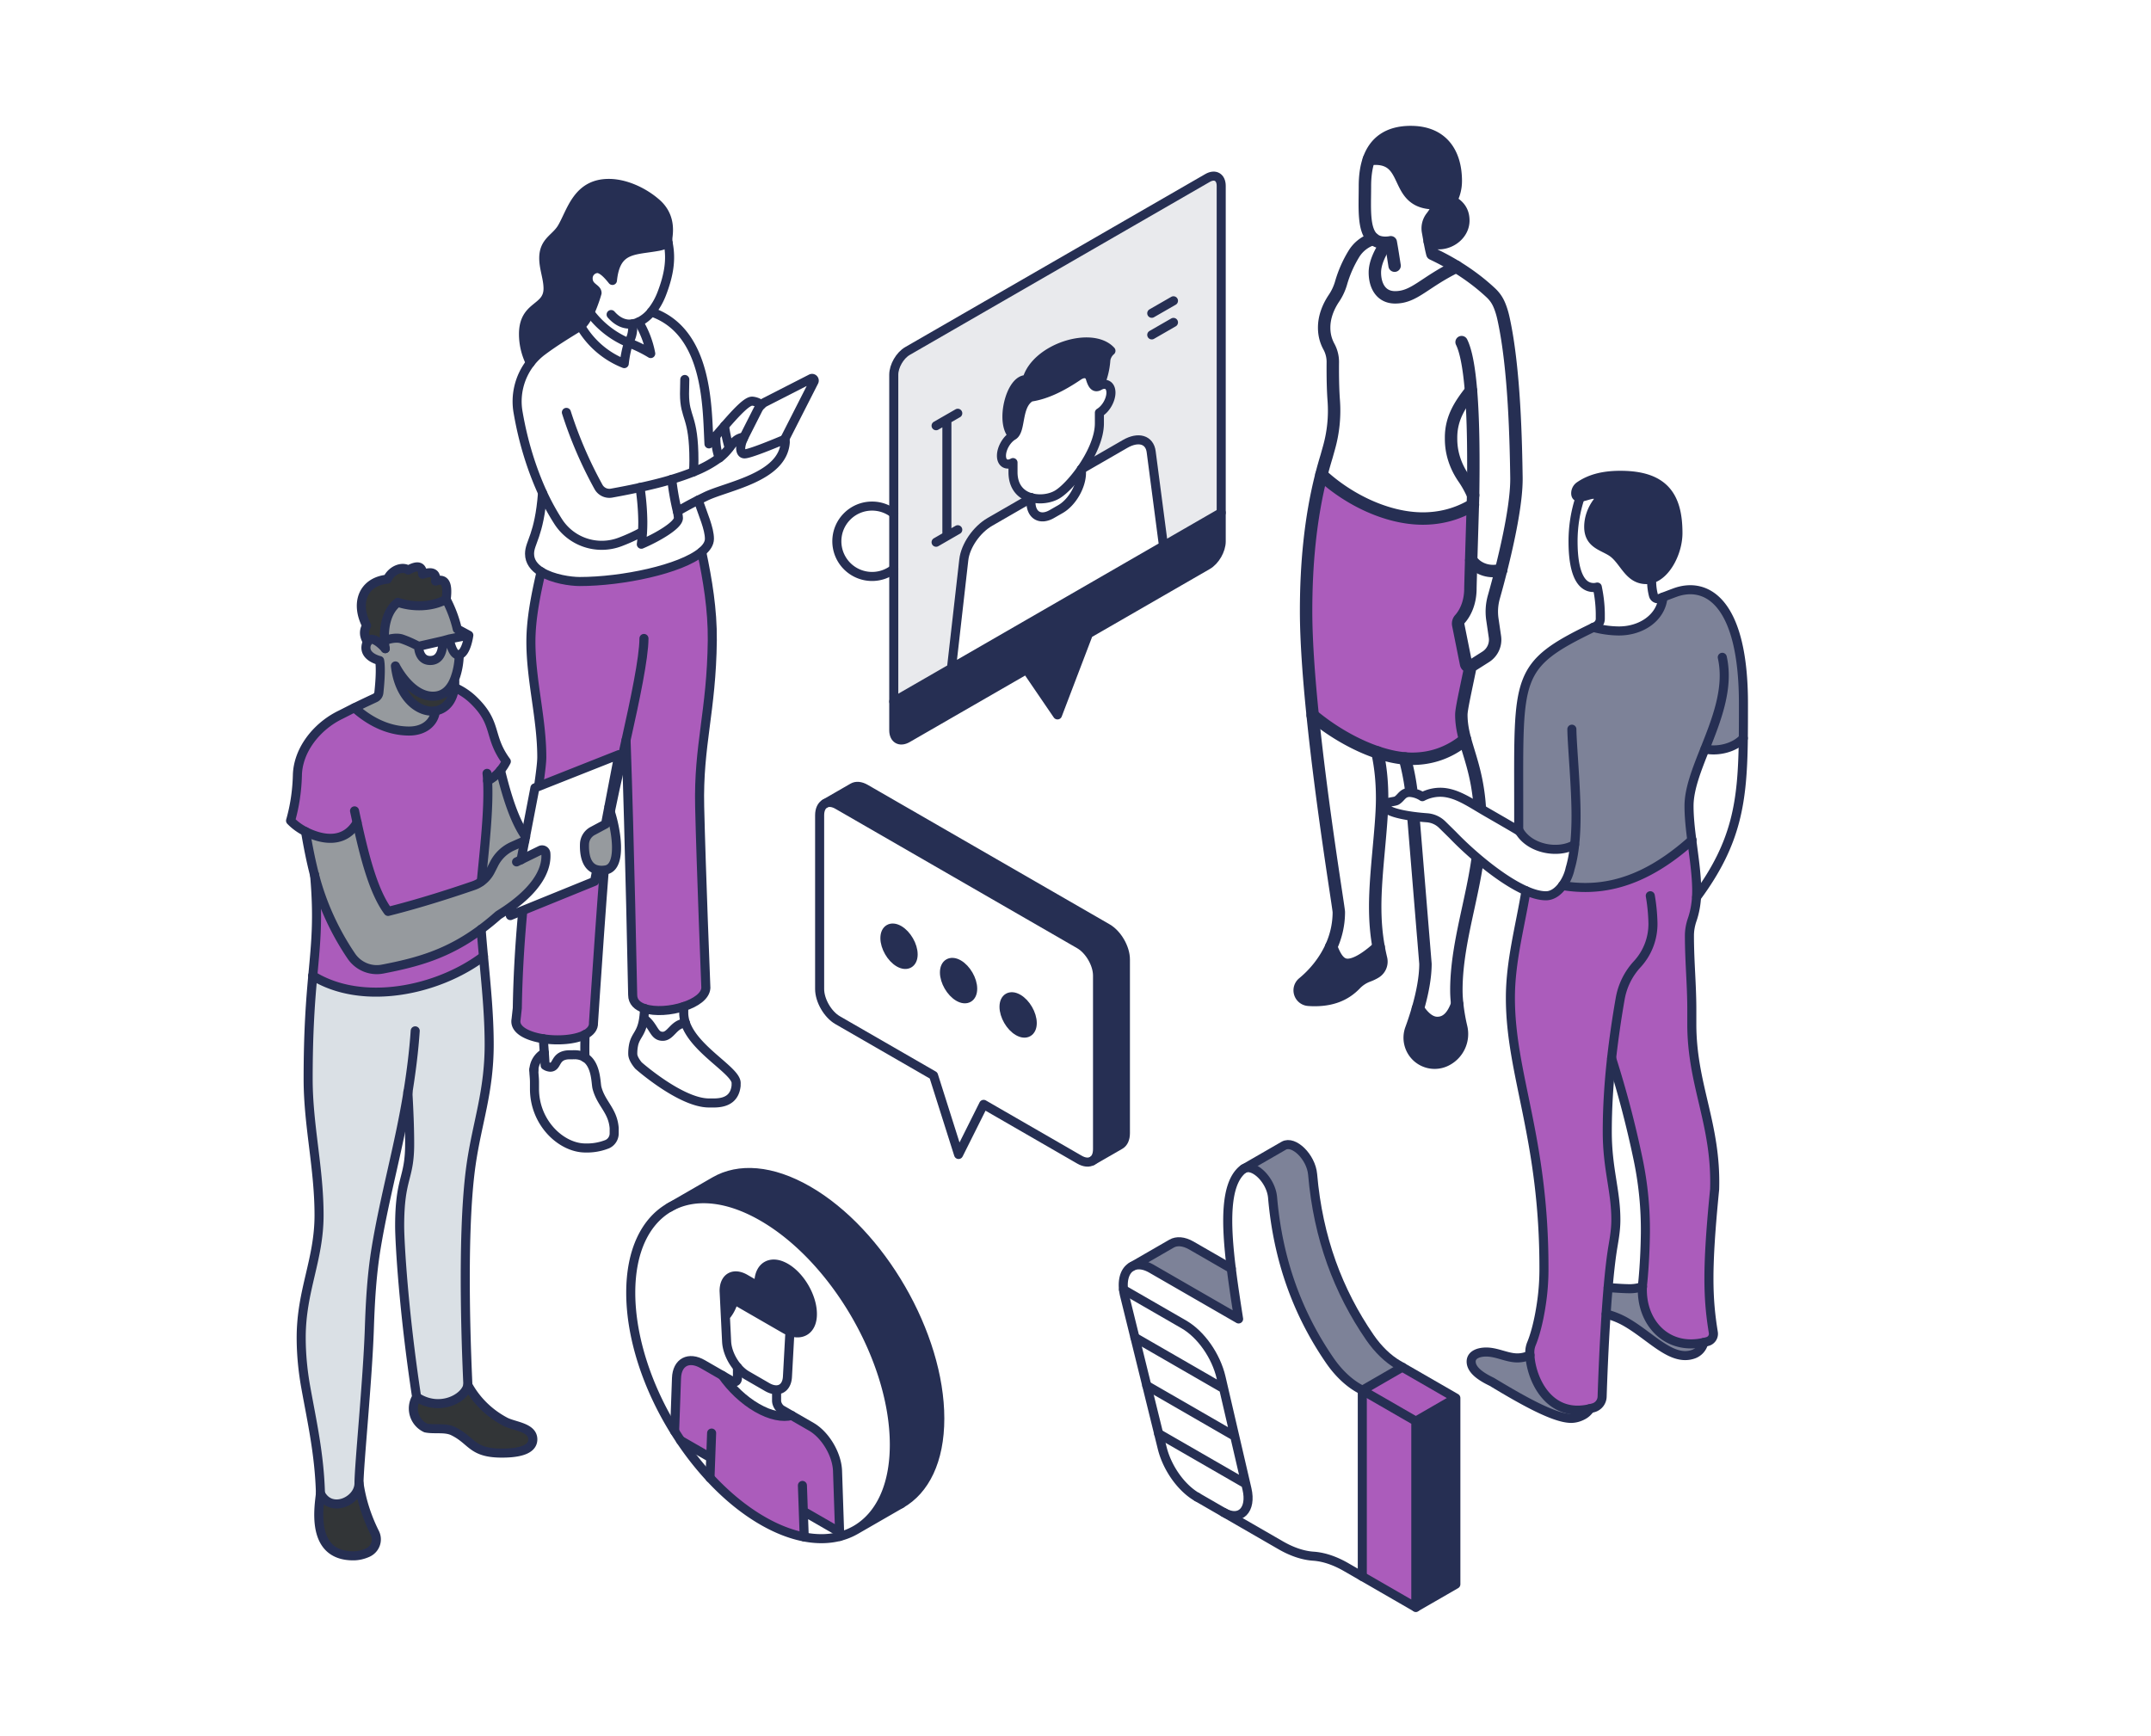 <svg xmlns="http://www.w3.org/2000/svg" width="570" height="460" viewBox="0 0 570 460"><g fill="none" fill-rule="evenodd"><path fill="#FFF" d="M0 0h570v460H0z"/><path fill="#FFF" d="M167.144 342.61c0 11.92 4.49 25.226 11.626 36.718l.5-14.079c.15-4.218 3.221-5.846 6.948-3.696l7.816 4.507c.767.439 1.385.084 1.385-.8v-2.89c-1.619-1.912-2.754-4.48-2.87-6.79l-.662-13.437c0-3.562 2.497-5.007 5.585-3.223l3.67 2.117a9.393 9.393 0 0 1-.01-1.723c.306-3.645 2.965-5.23 6.274-3.728 4.44 2.006 8.166 8.34 7.856 13.247-.229 3.674-2.76 5.207-5.925 4.04l-.011.028-.656 11.992c-.123 2.173-1.264 3.423-2.882 3.462v2.884c0 .883.623 1.956 1.39 2.4l7.81 4.508c3.733 2.15 6.804 7.324 6.954 11.708l.584 17.35a16.857 16.857 0 0 0 4.283-1.751c6.292-3.657 10.186-11.459 10.186-22.556 0-22.25-15.637-49.308-34.929-60.432-9.64-5.563-18.37-6.094-24.69-2.443-6.324 3.64-10.232 11.461-10.232 22.586"/><path fill="#262F53" d="M177.376 320.023c6.32-3.651 15.05-3.12 24.69 2.442 19.292 11.125 34.929 38.183 34.929 60.432 0 11.098-3.894 18.9-10.185 22.557l11.915-6.869c6.37-3.623 10.313-11.459 10.313-22.634 0-22.25-15.636-49.307-34.922-60.432-9.647-5.563-18.38-6.09-24.7-2.445l-12.04 6.949z"/><path fill="#AB5CBB" d="M188.334 386.365l-.19 5.307c4.26 4.607 8.972 8.514 13.923 11.37 3.86 2.229 7.576 3.646 11.047 4.312l-.239-6.835 9.612 5.546-.545-16.21c-.15-4.384-3.22-9.558-6.953-11.709l-5.185-2.99c-2.403.646-5.64.018-9.2-2.033-3.561-2.056-6.799-5.163-9.196-8.58l-5.19-2.99c-3.726-2.15-6.797-.522-6.948 3.695l-.5 14.08c.511.816 1.033 1.63 1.567 2.43l7.997 4.607z"/><path fill="#FFF" d="M188.334 386.365l-7.997-4.608c2.37 3.54 4.99 6.88 7.806 9.915l.191-5.307z"/><path fill="#262F53" d="M192.219 348.893c1.719-1.857 2.277-4.439 2.277-4.439l13.528 7.802a8.8 8.8 0 0 0 1.296.612l.017.005c3.166 1.167 5.696-.367 5.924-4.04.312-4.906-3.415-11.242-7.854-13.248-3.31-1.5-5.97.083-6.275 3.729a9.394 9.394 0 0 0 .011 1.723l-3.672-2.118c-3.087-1.783-5.584-.338-5.584 3.223l.332 6.75z"/><path fill="#FFF" d="M192.219 348.893l.33 6.686c.117 2.312 1.252 4.88 2.87 6.791.75.884 1.602 1.633 2.503 2.15l5.38 3.107c.895.516 1.74.745 2.486.728 1.619-.039 2.76-1.29 2.881-3.462l.657-11.992.011-.028-.017-.005a8.8 8.8 0 0 1-1.296-.612l-13.528-7.802s-.558 2.582-2.277 4.439"/><path fill="#FFF" d="M195.419 365.26c0 .883-.618 1.24-1.385.8l-2.625-1.517c2.397 3.417 5.634 6.524 9.195 8.58 3.56 2.05 6.797 2.678 9.2 2.034l-2.625-1.517c-.768-.445-1.391-1.517-1.391-2.4v-2.885c-.745.017-1.591-.211-2.487-.728l-5.379-3.107c-.901-.516-1.752-1.266-2.503-2.15v2.89zm17.456 35.259l.24 6.835c3.398.656 6.569.59 9.41-.149l-.038-1.14-9.612-5.546z"/><path stroke="#262F53" stroke-linecap="round" stroke-linejoin="round" stroke-width="2.4" d="M192.219 348.893c1.719-1.857 2.277-4.439 2.277-4.439l13.528 7.802a8.8 8.8 0 0 0 1.296.612l.017.005c3.166 1.167 5.696-.367 5.924-4.04.312-4.906-3.415-11.242-7.854-13.248-3.31-1.5-5.97.083-6.275 3.729a9.394 9.394 0 0 0 .011 1.723l-3.672-2.118c-3.087-1.783-5.584-.338-5.584 3.223l.662 13.437c.117 2.312 1.25 4.88 2.87 6.791.75.885 1.602 1.633 2.503 2.15l5.38 3.107c.895.516 1.74.745 2.486.728 1.619-.038 2.76-1.29 2.881-3.462l.657-11.992m13.2 54.304l-.584-17.35c-.15-4.384-3.22-9.558-6.953-11.709l-7.81-4.506c-.768-.445-1.39-1.517-1.39-2.4v-2.885"/><path stroke="#262F53" stroke-linecap="round" stroke-linejoin="round" stroke-width="2.4" d="M209.804 375.157c-2.403.645-5.64.017-9.2-2.034-3.56-2.056-6.798-5.163-9.196-8.58m21.226 29.15l.48 13.66m-24.54-27.54l-.43 11.87m34.34 14.38l-9.61-5.54m-24.54-14.16l-8-4.61"/><path stroke="#262F53" stroke-linecap="round" stroke-linejoin="round" stroke-width="2.4" d="M178.77 379.327l.5-14.078c.151-4.218 3.221-5.846 6.948-3.695l7.816 4.506c.767.44 1.385.083 1.385-.8v-2.89"/><path stroke="#262F53" stroke-linecap="round" stroke-linejoin="round" stroke-width="2.4" d="M178.77 379.327c-7.16-11.478-11.626-24.798-11.626-36.718 0-11.124 3.91-18.941 10.232-22.586 6.323-3.645 15.05-3.12 24.69 2.442 19.292 11.126 34.929 38.183 34.929 60.433 0 11.097-3.897 18.894-10.186 22.556a16.957 16.957 0 0 1-4.283 1.752c-2.843.737-6.012.802-9.412.148-3.47-.668-7.187-2.084-11.048-4.313-4.95-2.855-9.659-6.765-13.923-11.369a80.207 80.207 0 0 1-7.806-9.915 91.674 91.674 0 0 1-1.567-2.43zm60.034 19.216l-12.04 6.94"/><path stroke="#262F53" stroke-linecap="round" stroke-linejoin="round" stroke-width="2.4" d="M238.725 398.585c6.37-3.623 10.313-11.458 10.313-22.634 0-22.25-15.636-49.307-34.922-60.432-9.647-5.562-18.38-6.09-24.7-2.445l-12.04 6.949"/><path fill="#262F53" d="M323.612 135.883v7.61c0 2.312-1.626 5.129-3.629 6.28l-31.55 18.196-8.202 21.509-8.21-12.035-31.55 18.188c-2.003 1.16-3.63.224-3.63-2.089v-7.61l15.291-8.817v-.008l71.48-41.224z"/><path fill="#E9EAED" d="M323.612 49.267v86.616l-15.29 8.818-3.269-24.973c-.416-3.217-3.388-4.097-6.912-2.064l-11.558 6.665v-.016c2.579-3.705 4.75-8.25 4.75-12.106v-2.817c1.69-1 3.06-3.377 3.06-5.329 0-1.96-1.37-2.76-3.06-1.808a19.986 19.986 0 0 0 1.697-6.706c.065-.912.61-1.936 1.346-2.56l.016-.008c-5.006-5.473-19.944-.752-22.251 7.641-4.43-.448-7.249 11.627-3.7 14.835-1.69 1-3.06 3.377-3.06 5.337 0 1.953 1.37 2.753 3.06 1.809v2.552c0 3.905 2.138 5.985 4.75 6.737v.16l-10.878 6.274c-3.524 2.032-6.496 6.345-6.913 10.042l-3.268 28.741v.008l-15.29 8.818V99.316c0-2.312 1.626-5.12 3.628-6.281l79.513-45.857c2.003-1.16 3.629-.224 3.629 2.089"/><path fill="#FFF" d="M305.053 119.728l3.268 24.973-56.189 32.406 3.268-28.741c.417-3.697 3.389-8.01 6.913-10.042l10.877-6.274v.985c0 3.536 2.483 4.969 5.551 3.2l2.29-1.312c3.06-1.768 5.552-6.073 5.552-9.61v-.984l11.558-6.665c3.524-2.033 6.496-1.153 6.912 2.064"/><path fill="#262F53" d="M294.392 92.979l-.016.008c-.737.624-1.281 1.648-1.346 2.56a19.986 19.986 0 0 1-1.698 6.706c-1.37.792-1.938-.472-2.41-2.009-.409-1.344-1.73-1.584-3.156-.624-4.614 3.129-8.723 5.05-12.648 5.625-3.772 2.177-2.363 8.874-4.678 10.21-3.548-3.208-.728-15.283 3.7-14.835 2.308-8.393 17.246-13.114 22.252-7.641"/><path fill="#FFF" d="M294.392 104.061c0 1.952-1.37 4.329-3.06 5.33v2.816c0 3.856-2.17 8.401-4.75 12.106-.007.008-.015.024-.023.032-2.227 3.193-4.758 5.77-6.448 6.745-1.835 1.056-4.442 1.434-6.729.848-.064-.016-.128-.03-.192-.048-2.624-.705-4.75-2.832-4.75-6.737v-2.552c-1.69.944-3.06.144-3.06-1.809 0-1.96 1.37-4.337 3.06-5.337 2.315-1.336.906-8.033 4.678-10.21 3.925-.576 8.034-2.496 12.648-5.625 1.425-.96 2.747-.72 3.155.624.473 1.537 1.042 2.8 2.411 2.009 1.69-.952 3.06-.152 3.06 1.808"/><path fill="#FFF" d="M286.583 124.329v.984c0 3.537-2.491 7.842-5.551 9.61l-2.291 1.312c-3.068 1.769-5.55.336-5.55-3.2v-.985l.191-.112c2.283.6 4.894.208 6.729-.848 1.69-.976 4.22-3.552 6.448-6.745l.024-.016z"/><path fill="#FFF" d="M286.583 124.313v.016l-.024.016c.008-.008.016-.024.024-.032m-13.203 7.627l-.19.11v-.16zm-36.538 4.175v14.691a9.346 9.346 0 0 1-5.751 1.976 9.327 9.327 0 0 1-9.332-9.33c0-5.144 4.173-9.321 9.332-9.321 2.17 0 4.165.744 5.75 1.984"/><path stroke="#262F53" stroke-linecap="round" stroke-linejoin="round" stroke-width="2.4" d="M323.612 135.883V49.267c0-2.313-1.626-3.25-3.629-2.089L240.47 93.035c-2.002 1.16-3.628 3.969-3.628 6.281v94.226c0 2.313 1.626 3.249 3.628 2.089l31.55-18.188 8.21 12.035 8.203-21.509 31.55-18.195c2.003-1.152 3.629-3.969 3.629-6.281v-7.61z"/><path stroke="#262F53" stroke-linecap="round" stroke-linejoin="round" stroke-width="2.4" d="M268.44 115.455c-1.69 1-3.06 3.377-3.06 5.337 0 1.953 1.37 2.753 3.06 1.809v2.552c0 3.905 2.126 6.032 4.75 6.737l.192.048c2.287.586 4.894.208 6.729-.848 1.69-.976 4.22-3.552 6.448-6.745.008-.008.016-.024.024-.032 2.579-3.705 4.75-8.25 4.75-12.106v-2.817c1.69-1 3.06-3.377 3.06-5.329 0-1.96-1.37-2.76-3.06-1.808a19.986 19.986 0 0 0 1.697-6.706c.065-.912.61-1.936 1.346-2.56l.016-.008c-5.006-5.473-19.944-.752-22.251 7.641-4.43-.448-7.249 11.627-3.7 14.835 2.314-1.336.905-8.033 4.677-10.21 3.925-.576 8.034-2.496 12.648-5.625 1.425-.96 2.747-.72 3.155.624.473 1.537 1.042 2.8 2.411 2.009"/><path stroke="#262F53" stroke-linecap="round" stroke-linejoin="round" stroke-width="2.4" d="M308.321 144.7l-3.268-24.972c-.416-3.217-3.388-4.097-6.912-2.064l-11.582 6.681M252.13 177.11l71.48-41.23m-86.77 50.05l15.29-8.81m21.252-45.182l-11.07 6.386c-3.523 2.032-6.495 6.345-6.912 10.042l-3.268 28.741v.008"/><path stroke="#262F53" stroke-linecap="round" stroke-linejoin="round" stroke-width="2.4" d="M286.583 124.313v1c0 3.537-2.491 7.842-5.551 9.61l-2.291 1.312c-3.068 1.769-5.55.336-5.55-3.2v-1.145m32.019-48.86l5.75-3.31m-5.75 9.04l5.75-3.31m-62.9 27.38l5.74-3.3m-5.74 34.18l5.74-3.31m-2.88 1.65v-30.87m-14.078 39.626a9.346 9.346 0 0 1-5.751 1.976 9.327 9.327 0 0 1-9.332-9.33c0-5.144 4.173-9.321 9.332-9.321 2.17 0 4.165.744 5.75 1.984"/><path fill="#FFF" d="M390.32 133.79c-4.194 2.533-8.707 3.641-13.274 3.641-9.541 0-19.808-5.078-26.867-11.615h-.01a110.49 110.49 0 0 1 1.35-4.804l.658-2.358a36.257 36.257 0 0 0 1.252-12.57c-.154-2.084-.252-4.694-.252-8.533 0-.516.003-1.03.01-1.536a8.506 8.506 0 0 0-1.043-4.167c-.79-1.46-1.252-3.105-1.252-5.023 0-2.732 1.011-5.43 2.603-7.788a14.325 14.325 0 0 0 1.877-4.025 31.406 31.406 0 0 1 3.35-7.645 9.132 9.132 0 0 1 5.203-4.048c.78.659 1.833 1.032 3.24 1.032.087 0 .175 0 .263-.012-1.768 2.589-3.097 5.386-3.097 7.876 0 3.433 1.56 6.591 5.37 6.591 5.083 0 7.63-3.915 16.205-8.116 3.294 2.007 6.368 4.31 9.135 6.9 1.394 1.304 1.998 2.555 2.383 3.52.406 1.02.713 2.062.954 3.137 2.998 13.403 3.328 33.464 3.47 42.27.099 6.538-2.134 16.848-4.066 24.526-2.812.844-6.156-.056-7.901-2.556.142-3.97.318-9.103.439-14.697m-.516-30.25c-2.833 3.619-5.282 7.216-5.282 12.426 0 .505.006.988.034 1.449.2 3.315 1.36 6.46 3.228 9.201a26.361 26.361 0 0 1 2.58 4.64c.154-9.334.11-19.6-.56-27.716"/><path fill="#FFF" d="M396.15 168.789a5.373 5.373 0 0 1-2.438 5.298l-3.853 2.445a.93.93 0 0 1-.187.088.765.765 0 0 1-.319.066.887.887 0 0 1-.856-.713l-2.075-10.354a1.748 1.748 0 0 1 .417-1.513c.986-1.09 2.81-3.73 2.81-8.194 0-1.151.1-3.806.232-7.425 1.746 2.5 5.09 3.4 7.9 2.555a261.28 261.28 0 0 1-1.928 7.218 14.227 14.227 0 0 0-.384 5.89l.68 4.639zm-6.346-65.249c.67 8.116.713 18.382.56 27.716a26.325 26.325 0 0 0-2.58-4.64c-1.867-2.741-3.029-5.887-3.228-9.202-.028-.46-.033-.943-.033-1.447 0-5.21 2.448-8.808 5.28-12.427m-1.558 92.494c1.46 5.429 4.03 11.297 4.03 22.287 0 15.147-6.347 29.427-6.347 44.113 0 1.207.077 2.446.22 3.708h-.012c-.977 2.742-2.514 4.979-5.259 4.979-2.064 0-3.81-1.7-5.138-3.784 1.197-4.146 1.998-8.335 1.998-11.867 0-.023-3.776-46.088-3.787-46.11-.418-3.258-1-5.857-1.659-8.347.648.055 1.296.088 1.922.088 4.919 0 9.706-1.514 14.032-5.067"/><path fill="#AB5CBB" d="M389.88 148.487c-.13 3.619-.23 6.274-.23 7.425 0 4.464-1.825 7.104-2.81 8.193-.37.409-.528.976-.418 1.514l2.075 10.354a.888.888 0 0 0 .856.713c.11.002.22-.022.32-.066v.01c-1.286 6.352-2.428 11.254-2.428 12.79 0 2.336.406 4.442 1 6.614-4.326 3.553-9.114 5.067-14.032 5.067-.626 0-1.274-.034-1.921-.088-2.36-.198-4.81-.767-7.27-1.59-6.29-2.117-12.57-5.956-17.17-9.827-1.022-10.058-1.747-19.875-1.747-27.64 0-12.208 1.12-24.569 4.063-36.14h.011c7.06 6.537 17.325 11.615 26.867 11.615 4.567 0 9.08-1.108 13.273-3.641-.12 5.594-.296 10.727-.438 14.697"/><path fill="#262F53" d="M387.213 272.284a7.71 7.71 0 0 1-4.162 8.709 6.62 6.62 0 0 1-7.323-1.053 6.636 6.636 0 0 1-1.768-7.174 80.398 80.398 0 0 0 1.78-5.429c1.327 2.084 3.073 3.784 5.138 3.784 2.745 0 4.282-2.237 5.259-4.98h.01c.21 2.04.594 4.125 1.066 6.143m-2.8-218.967c1.69.9 3.36 2.26 3.36 5.144 0 3.411-3.24 5.988-6.511 5.988a5.928 5.928 0 0 1-2.397-.504c-.154-.856-.302-1.711-.458-2.567a4.883 4.883 0 0 1 .966-3.86c.59-.76 1.097-1.564 1.515-2.424a.864.864 0 0 0 .077-.593.845.845 0 0 0-.812-.647h-.022c-10.837-.055-6.247-11.79-15.69-11.79a8.4 8.4 0 0 0-1.702.186c1.592-4.541 5.106-7.25 11.1-7.25 8.4 0 11.935 5.66 11.935 12.975 0 1.963-.505 3.674-1.361 5.342"/><path fill="#FFF" d="M378.865 63.945c.2 1.129.42 2.248.706 3.334a65.025 65.025 0 0 1 6.335 3.411c-8.575 4.2-11.122 8.117-16.205 8.117-3.81 0-5.37-3.16-5.37-6.593 0-2.489 1.329-5.286 3.096-7.875-.087.011-.175.011-.263.011-1.405 0-2.458-.373-3.238-1.03-2.742-2.308-2.23-8.128-2.23-13.963 0-2.687.33-5.078 1.043-7.107a8.405 8.405 0 0 1 1.702-.186c9.442 0 4.854 11.736 15.69 11.79h.022c.373 0 .708.254.813.647a.862.862 0 0 1-.077.592 13.68 13.68 0 0 1-1.516 2.424 4.881 4.881 0 0 0-.966 3.86c.156.856.307 1.712.458 2.568"/><path fill="#262F53" d="M365.978 254.099a3.307 3.307 0 0 1-1.504 3.597c-.593.361-1.229.662-1.877.9a9.008 9.008 0 0 0-3.426 2.226c-2.086 2.16-5.237 4.223-10.815 4.223-.549 0-1.086-.023-1.636-.066a2.501 2.501 0 0 1-2.195-1.744 2.5 2.5 0 0 1 .79-2.687c2.894-2.383 5.655-5.648 7.444-9.597.944 2.479 2.097 4.782 4.348 4.782 2.635 0 6.082-2.742 8.223-4.705.187 1.009.4 2.028.648 3.07"/><path fill="#FFF" d="M365.023 199.423c.692 3.203 1.23 7.085 1.23 12.185 0 7.689-1.834 19.546-1.834 28.616 0 3.565.242 7.118.912 10.804-2.141 1.963-5.589 4.705-8.224 4.705-2.25 0-3.403-2.303-4.348-4.782 1.252-2.753 2.02-5.846 2.02-9.214 0-1.042-4.391-27.354-6.927-52.142 4.6 3.872 10.88 7.71 17.171 9.828"/><path stroke="#262F53" stroke-linecap="round" stroke-linejoin="round" stroke-width="3.29" d="M378.865 63.945a5.92 5.92 0 0 0 2.397.505c3.271 0 6.51-2.578 6.51-5.99 0-2.884-1.668-4.244-3.359-5.144.856-1.666 1.36-3.377 1.36-5.34 0-7.317-3.534-12.976-11.934-12.976-5.994 0-9.505 2.71-11.1 7.25-.713 2.03-1.043 4.42-1.043 7.107 0 5.835-.512 11.655 2.23 13.963.78.657 1.833 1.03 3.238 1.03.088 0 .176 0 .263-.01a7.755 7.755 0 0 0 1.12-.132c.373 2.062.692 4.135 1.01 6.208m18.688 125.618c-4.326 3.553-9.113 5.067-14.032 5.067-.626 0-1.274-.034-1.922-.088-2.36-.198-4.81-.766-7.268-1.59-6.293-2.112-12.571-5.956-17.172-9.827m38.285 76.546c-.977 2.742-2.514 4.979-5.259 4.979-2.064 0-3.81-1.7-5.138-3.784m-10.409-16.309c-2.14 1.963-5.588 4.705-8.223 4.705-2.25 0-3.403-2.303-4.348-4.782m37.045-147.411c-2.833 3.619-5.281 7.217-5.281 12.427 0 .504.005.987.033 1.447.2 3.315 1.361 6.46 3.228 9.203a26.325 26.325 0 0 1 2.58 4.64m-.044 2.533c-4.194 2.533-8.707 3.641-13.274 3.641-9.541 0-19.808-5.078-26.867-11.615"/><path stroke="#262F53" stroke-linecap="round" stroke-linejoin="round" stroke-width="3.29" d="M365.023 199.423c.692 3.203 1.23 7.085 1.23 12.185 0 7.689-1.834 19.546-1.834 28.616 0 3.565.236 7.12.912 10.804.185 1.009.399 2.027.648 3.07a3.31 3.31 0 0 1-1.504 3.598c-.594.361-1.23.661-1.878.9a9.003 9.003 0 0 0-3.426 2.226c-2.086 2.161-5.237 4.223-10.815 4.223-.548 0-1.087-.023-1.635-.066a2.502 2.502 0 0 1-2.196-1.744 2.5 2.5 0 0 1 .79-2.687c2.895-2.383 5.653-5.65 7.444-9.597 1.25-2.754 2.02-5.846 2.02-9.214 0-1.042-4.4-27.353-6.927-52.142-1.025-10.057-1.746-19.874-1.746-27.64 0-12.207 1.105-24.571 4.062-36.14a107.19 107.19 0 0 1 1.35-4.803l.66-2.358a36.255 36.255 0 0 0 1.251-12.57c-.154-2.084-.252-4.694-.252-8.533 0-.515.003-1.03.01-1.535a8.511 8.511 0 0 0-1.043-4.168c-.79-1.46-1.252-3.104-1.252-5.024 0-2.73 1.011-5.429 2.603-7.787a14.34 14.34 0 0 0 1.877-4.025 31.42 31.42 0 0 1 3.35-7.645 9.13 9.13 0 0 1 5.203-4.047m3.503 1.02c-1.768 2.588-3.097 5.385-3.097 7.875 0 3.432 1.56 6.591 5.369 6.591 5.084 0 7.63-3.915 16.206-8.116m3.766 105.941c-1.285 6.35-2.426 11.253-2.426 12.789 0 2.336.41 4.44.999 6.614 1.47 5.426 4.03 11.296 4.03 22.287 0 15.147-6.347 29.427-6.347 44.114 0 1.206.083 2.444.22 3.707a51.27 51.27 0 0 0 1.065 6.142 7.71 7.71 0 0 1-4.162 8.709 6.62 6.62 0 0 1-7.323-1.053 6.633 6.633 0 0 1-1.767-7.174 81.306 81.306 0 0 0 1.778-5.429c1.195-4.146 1.998-8.336 1.998-11.868 0-.021-3.776-46.087-3.787-46.11-.418-3.257-1-5.856-1.659-8.346m25.49-49.971a259.195 259.195 0 0 1-1.928 7.218 14.223 14.223 0 0 0-.384 5.889l.68 4.64a5.37 5.37 0 0 1-2.437 5.297l-3.853 2.446a.975.975 0 0 1-.187.088.765.765 0 0 1-.319.066.887.887 0 0 1-.856-.713l-2.075-10.354a1.746 1.746 0 0 1 .417-1.513c.986-1.09 2.81-3.73 2.81-8.194 0-1.151.702-23.8.714-24.656.137-9.334.112-19.6-.56-27.716-.47-5.704-1.251-10.354-2.491-12.866"/><path stroke="#262F53" stroke-linecap="round" stroke-linejoin="round" stroke-width="3.29" d="M362.74 42.25a8.405 8.405 0 0 1 1.702-.187c9.441 0 4.852 11.736 15.69 11.792h.02c.374 0 .71.252.813.646a.853.853 0 0 1-.077.592 13.665 13.665 0 0 1-1.515 2.425 4.88 4.88 0 0 0-.966 3.86c.157.855.306 1.711.459 2.566.2 1.13.42 2.249.705 3.335a66.642 66.642 0 0 1 6.335 3.41c3.289 2.016 6.368 4.312 9.134 6.9 1.395 1.306 1.999 2.555 2.383 3.521.407 1.02.714 2.062.955 3.137 2.998 13.402 3.327 33.463 3.47 42.271.099 6.537-2.135 16.847-4.067 24.524"/><path stroke="#262F53" stroke-linecap="round" stroke-linejoin="round" stroke-width="3.29" d="M397.781 151.042c-2.81.845-6.154-.055-7.9-2.555v-.011"/><path fill="#AB5CBB" d="M136.755 270.177c-.53 2.737 2.987 4.481 7.216 5.137 3.893.6 8.419.264 11.062-1.096 1.426-.744 2.307-1.768 2.235-3.12 0 0 2.931-45.001 4.02-53.235.505-3.817 2.556-12.522 4.606-21.7h.008c.945 26.645 1.754 67.54 1.754 67.54 0 1.825 1.242 2.985 3.108 3.586.008 0 .024.008.032.008 2.796.92 6.977.616 10.405-.52h.008c3.196-1.049 5.719-2.801 5.839-4.946 0 0-1.266-31.806-1.642-48.073-.384-16.267 3.14-25.245 3.348-44.032.08-8.186-1.257-16.067-2.811-23.46l-.008-.009-.008.008c-5.535 4.601-21.034 7.858-32.296 7.858-2.387 0-7.12-.648-10.244-2.593-1.378 5.993-2.7 12.435-2.7 18.556 0 10.266 2.884 20.38 2.884 30.598 0 6.049-5.967 33.798-6.488 66.517l-.328 2.976z"/><path fill="#FFF" d="M144.46 282.363c-.008-.248-.112-1.736-.216-3.288a5.457 5.457 0 0 0-2.772 4.465c-.008.104-.008.2 0 .296 0 .872.16 1.768.16 2.984v1.753c0 9.073 7.145 15.683 13.489 15.683a14.509 14.509 0 0 0 5.823-1.025 3.12 3.12 0 0 0 1.81-2.816v-1.432c-.384-4.73-3.46-6.426-4.565-10.69-.313-1.217-.136-6.09-3.124-7.994-.008-.008-.016-.008-.024-.016a5.19 5.19 0 0 0-2.884-.728 2.954 2.954 0 0 0-.376 0h-.753c-4.213 0-3.172 3.289-5.214 3.289-.489-.04-.954-.2-1.354-.48"/><path fill="#262F53" d="M144.092 68.434c0 2.713 1.137 5.353 1.137 8.034 0 5.569-6.504 4.209-6.504 12.082 0 2.417.537 5.065 1.802 7.618a16.47 16.47 0 0 1 3.284-3.217c3.332-2.48 6.712-4.513 9.7-6.361l.32-.208.032-.024c.906-.64 1.755-2.033 2.451-3.521 1.138-2.44 1.89-5.129 1.899-5.177 0-1.312-2.307-1.448-2.363-3.825v-.112a2.579 2.579 0 0 1 2.419-2.552c1.321 0 2.835 1.664 4.02 3.152.914-8.77 5.744-7.833 12.304-9.057a10.71 10.71 0 0 0 2.467-.849 5.966 5.966 0 0 1-.04-1.688c.072-.584.12-1.168.12-1.76.024-3.233-1.354-5.641-3.452-7.362-3.164-2.704-7.914-4.993-12.351-4.993-8.395 0-9.9 7.45-12.416 11.723-1.706 2.88-4.83 3.584-4.83 8.097"/><path fill="#FFF" d="M153.863 86.358l-.032.024a23.224 23.224 0 0 0 11.59 9.986c.2-1.88.577-3.73 1.122-5.53a24.371 24.371 0 0 1-10.229-8.001c-.696 1.488-1.545 2.88-2.45 3.52m-9.62 192.718c.104 1.552.208 3.04.216 3.288.4.28.865.44 1.354.48 2.042 0 1-3.288 5.214-3.288h.753c.12-.008.248-.008.376 0a5.19 5.19 0 0 1 2.884.728c-.064-.848-.064-1.688-.064-2.528 0-1.177.056-3.537.056-3.537-2.643 1.36-7.169 1.696-11.062 1.096.024.344.153 2.088.273 3.76"/><path fill="#FFF" d="M155.85 73.835c.056 2.377 2.363 2.513 2.363 3.825-.008.048-.761 2.737-1.899 5.177a24.371 24.371 0 0 0 10.229 8.002 7.549 7.549 0 0 0 1.05-4.993 5.94 5.94 0 0 0 1.657-.505 9.573 9.573 0 0 0 3.34-2.664 18.002 18.002 0 0 0 2.812-4.961c1.882-4.929 2.483-8.946 1.698-13.043l-.04-.256a10.71 10.71 0 0 1-2.467.849c-6.56 1.224-11.39.288-12.303 9.057-1.186-1.488-2.7-3.152-4.021-3.152a2.579 2.579 0 0 0-2.42 2.552v.112z"/><path fill="#FFF" d="M167.592 85.846a7.549 7.549 0 0 1-1.05 4.993 34.87 34.87 0 0 1 5.896 2.864 25.333 25.333 0 0 0-3.188-8.362 5.94 5.94 0 0 1-1.658.505m2.748 52.418c0 .872-.016 1.76-.073 2.64a45.252 45.252 0 0 1-.32 3.337c4.197-1.793 9.828-5.033 9.828-6.946a10.97 10.97 0 0 0-.272-1.768v-.008a68.826 68.826 0 0 1-1.49-8.465c-2.387.744-5.166 1.424-8.418 2.144.456 3 .705 6.033.745 9.066m24.734 148.764c0-3.264-10.982-8.737-13.425-15.859-3.147.136-3.812 3.489-6.031 3.489-2.355 0-2.243-2.553-4.79-4.545l-.272-.04c-.56 3.785-1.995 4.233-2.603 6.617-.2.88-.289 1.777-.273 2.673 0 .824.545 1.872 1.49 3.016.128.136 11.302 9.946 18.687 9.946h1.322c3.972 0 5.574-1.8 5.887-4.569v-.544h.008v-.184z"/><path fill="#FFF" d="M147.928 138.248a61.904 61.904 0 0 1-4.14-7.57h-.025c-.865 11.314-3.436 13.067-3.436 16.091 0 2.097 1.257 3.641 3.044 4.753.008 0 .008.008.016.008 3.123 1.945 7.857 2.593 10.244 2.593 11.262 0 26.76-3.257 32.296-7.858l.008-.008c1.313-1.088 2.058-2.24 2.058-3.456 0-2.713-1.714-6.482-2.987-10.25-2.051 1.032-3.845 2.032-5.503 2.968v.008c.136.584.232 1.168.272 1.768 0 1.913-5.63 5.153-9.828 6.946.152-1.096.248-2.209.32-3.337a46.693 46.693 0 0 1-6.07 2.777 13.714 13.714 0 0 1-16.269-5.433M181.65 271.17a8.701 8.701 0 0 1-.465-2.721c0-.616.008-1.168.016-1.673-3.428 1.137-7.61 1.44-10.405.52a24.648 24.648 0 0 1-.24 2.777l.272.04c2.547 1.992 2.435 4.545 4.79 4.545 2.219 0 2.884-3.353 6.031-3.489"/><path fill="#FFF" d="M137.323 109.474c1.266 7.306 3.388 14.45 6.464 21.204a61.904 61.904 0 0 0 4.141 7.57 13.714 13.714 0 0 0 16.268 5.433 46.693 46.693 0 0 0 6.071-2.777c.057-.88.073-1.768.073-2.64a66.104 66.104 0 0 0-.745-9.066c3.252-.72 6.031-1.4 8.418-2.144h.008a71.22 71.22 0 0 0 5.727-1.977c2.427-.952 4.742-2.168 6.832-3.72 0-.009.008-.009.008-.009a14.933 14.933 0 0 1-.897-5.489v-.312l-1.818 2.097c-.513-9.474-.08-29.806-15.283-34.967a9.573 9.573 0 0 1-3.34 2.664 25.333 25.333 0 0 1 3.188 8.362 34.87 34.87 0 0 0-5.895-2.864 30.083 30.083 0 0 0-1.121 5.529 23.224 23.224 0 0 1-11.59-9.986l-.321.208c-2.988 1.848-6.368 3.88-9.7 6.36a16.47 16.47 0 0 0-3.284 3.218c-2.867 3.728-4.1 8.545-3.204 13.306"/><path fill="#FFF" d="M190.588 121.348s-.008 0-.008.008l.032.048a14.7 14.7 0 0 0 2.644-2.68c.008-.008.016-.016.016-.024l-.04-.032a37.457 37.457 0 0 1-1.234-5.777l-2.307 2.656v.312a14.933 14.933 0 0 0 .897 5.49m6.392-5.162c-.048.12-.096.248-.152.376a6.723 6.723 0 0 0-.553 2.233c0 .6.193 1.496 1.018 1.496 1.337 0 7.609-2.56 10.66-3.857l-.015-.032 7.769-15.266a.586.586 0 0 0-.112-.68.571.571 0 0 0-.68-.097l-12.104 6.186c-.384.192-.745.44-1.049.744a4.754 4.754 0 0 0-.881 1.184l-3.877 7.657-.024.056z"/><path fill="#FFF" d="M197.004 116.131l3.877-7.657c.232-.44.529-.84.881-1.184l-.008-.008a4.513 4.513 0 0 0-2.387-.96h-.072c-1.386 0-4.093 2.888-7.297 6.569a37.457 37.457 0 0 0 1.234 5.777l.04.032c1.145-1.448 1.754-2.489 3.852-2.88a2.495 2.495 0 0 0-.12.311"/><path fill="#FFF" d="M197.004 116.131c.032-.104.072-.208.12-.312-2.098.392-2.707 1.433-3.852 2.88a14.7 14.7 0 0 1-2.66 2.705l-.032-.048c-2.09 1.553-4.405 2.769-6.832 3.721a71.22 71.22 0 0 1-5.727 1.977h-.008a68.71 68.71 0 0 0 1.49 8.465c1.658-.936 3.452-1.936 5.503-2.968l2.042-1c5.743-2.753 20.32-4.986 21.042-14.275v-.104a2.397 2.397 0 0 0-.096-.753c-.016.008-.024.008-.04.016-3.052 1.297-9.324 3.857-10.661 3.857-.825 0-1.018-.896-1.018-1.496.056-.768.24-1.528.553-2.233.056-.128.104-.256.152-.376l.024-.056z"/><path stroke="#262F53" stroke-linecap="round" stroke-linejoin="round" stroke-width="2.4" d="M185.943 146.265c1.554 7.394 2.891 15.275 2.811 23.46-.208 18.788-3.732 27.766-3.348 44.033.376 16.267 1.642 48.073 1.642 48.073-.12 2.145-2.643 3.897-5.84 4.945h-.007c-3.428 1.137-7.61 1.44-10.405.52-.008 0-.024-.007-.032-.007-1.866-.6-3.108-1.76-3.108-3.585 0 0-.809-40.896-1.754-67.541"/><path stroke="#262F53" stroke-linecap="round" stroke-linejoin="round" stroke-width="2.4" d="M155.033 274.218c1.426-.744 2.307-1.768 2.235-3.12 0 0 2.931-45.001 4.02-53.235.505-3.817 2.556-12.522 4.606-21.7 2.371-10.61 4.75-21.852 4.75-26.95"/><path stroke="#262F53" stroke-linecap="round" stroke-linejoin="round" stroke-width="2.4" d="M143.387 151.522v.008c-1.378 5.993-2.7 12.435-2.7 18.556 0 10.266 2.884 20.38 2.884 30.598 0 6.049-5.967 33.798-6.488 66.517l-.328 2.976c-.53 2.737 2.987 4.481 7.216 5.137 3.893.6 8.419.264 11.062-1.096m35.555-152.87s-.008 0-.008.008c-2.09 1.553-4.405 2.769-6.832 3.721a71.22 71.22 0 0 1-5.727 1.977h-.008c-2.387.744-5.166 1.424-8.418 2.144-2.235.496-4.774 1-7.522 1.496a3.287 3.287 0 0 1-3.484-1.656 110.594 110.594 0 0 1-8.498-19.74m46.913 6.833c.032-.104.072-.208.12-.312-2.098.392-2.707 1.433-3.852 2.88a14.7 14.7 0 0 1-2.66 2.705m-11.109 14.116c1.658-.937 3.452-1.937 5.503-2.97l2.042-1c5.743-2.752 20.32-4.985 21.042-14.274v-.104a2.397 2.397 0 0 0-.096-.753c-.016.008-.024.008-.04.016-3.052 1.297-9.324 3.857-10.661 3.857-.825 0-1.018-.896-1.018-1.496.056-.768.24-1.528.553-2.233.056-.128.104-.256.152-.376"/><path stroke="#262F53" stroke-linecap="round" stroke-linejoin="round" stroke-width="2.4" d="M181.465 100.576c0 1.217-.072 2.505-.072 3.777 0 6.705 2.491 5.65 2.491 17.74.008.992-.04 1.992-.136 2.984m1.258 7.473c1.273 3.77 2.987 7.538 2.987 10.25 0 1.217-.745 2.369-2.058 3.457l-.008.008c-5.535 4.601-21.034 7.858-32.296 7.858-2.387 0-7.12-.648-10.244-2.593-.008 0-.008-.008-.016-.008-1.787-1.112-3.044-2.656-3.044-4.753 0-3.024 2.571-4.777 3.436-16.09"/><path stroke="#262F53" stroke-linecap="round" stroke-linejoin="round" stroke-width="2.4" d="M169.595 129.198c.456 3 .705 6.033.745 9.066 0 .872-.016 1.76-.073 2.64a45.252 45.252 0 0 1-.32 3.337c4.197-1.793 9.828-5.033 9.828-6.946a10.97 10.97 0 0 0-.272-1.768v-.008a68.826 68.826 0 0 1-1.49-8.465m23.741-19.772a4.513 4.513 0 0 0-2.387-.96h-.072c-1.386 0-4.093 2.888-7.297 6.569l-2.307 2.656-1.818 2.097c-.513-9.474-.08-29.806-15.283-34.967"/><path stroke="#262F53" stroke-linecap="round" stroke-linejoin="round" stroke-width="2.4" d="M177.06 64.417a10.71 10.71 0 0 1-2.467.849c-6.56 1.224-11.39.288-12.303 9.057-1.186-1.488-2.7-3.152-4.021-3.152a2.579 2.579 0 0 0-2.42 2.552v.112c.057 2.377 2.364 2.513 2.364 3.825-.008.048-.761 2.737-1.899 5.177-.696 1.488-1.545 2.88-2.45 3.52l-.033.025-.32.208c-2.988 1.848-6.368 3.88-9.7 6.36a16.47 16.47 0 0 0-3.284 3.218c-2.867 3.728-4.1 8.545-3.204 13.306 1.266 7.306 3.388 14.45 6.464 21.204a61.904 61.904 0 0 0 4.141 7.57 13.714 13.714 0 0 0 16.268 5.433 46.693 46.693 0 0 0 6.071-2.777"/><path stroke="#262F53" stroke-linecap="round" stroke-linejoin="round" stroke-width="2.4" d="M161.945 83.365c1.778 2.016 3.725 2.76 5.647 2.48a5.94 5.94 0 0 0 1.658-.504 9.573 9.573 0 0 0 3.34-2.664 18.002 18.002 0 0 0 2.812-4.961c1.882-4.929 2.483-8.946 1.698-13.043l-.04-.256a5.966 5.966 0 0 1-.04-1.688c.072-.584.12-1.168.12-1.76.024-3.233-1.354-5.641-3.452-7.362-3.164-2.704-7.914-4.993-12.351-4.993-8.395 0-9.9 7.45-12.416 11.723-1.706 2.88-4.83 3.584-4.83 8.097 0 2.713 1.138 5.353 1.138 8.034 0 5.569-6.504 4.209-6.504 12.082 0 2.417.537 5.065 1.802 7.618"/><path stroke="#262F53" stroke-linecap="round" stroke-linejoin="round" stroke-width="2.4" d="M169.25 85.341a25.333 25.333 0 0 1 3.188 8.362 34.87 34.87 0 0 0-5.895-2.864 30.083 30.083 0 0 0-1.121 5.529 23.224 23.224 0 0 1-11.59-9.986"/><path stroke="#262F53" stroke-linecap="round" stroke-linejoin="round" stroke-width="2.4" d="M167.592 85.846a7.549 7.549 0 0 1-1.05 4.993 24.371 24.371 0 0 1-10.228-8.002m40.49 33.686l.176-.336.024-.056 3.877-7.657c.232-.44.529-.84.881-1.184a4.031 4.031 0 0 1 1.05-.744l12.102-6.186a.571.571 0 0 1 .68.096.586.586 0 0 1 .113.68l-7.77 15.267m-18.246-.856v.312a14.933 14.933 0 0 0 .897 5.49m1.41-8.459a37.457 37.457 0 0 0 1.234 5.778M181.2 266.776a102.39 102.39 0 0 0-.015 1.673c.008.928.168 1.848.464 2.72 2.443 7.122 13.425 12.595 13.425 15.86v.183h-.008v.544c-.313 2.769-1.915 4.57-5.887 4.57h-1.322c-7.385 0-18.559-9.81-18.687-9.947-.945-1.144-1.49-2.192-1.49-3.016a11.11 11.11 0 0 1 .273-2.673c.608-2.384 2.042-2.832 2.603-6.617.136-.92.208-1.84.24-2.776"/><path stroke="#262F53" stroke-linecap="round" stroke-linejoin="round" stroke-width="2.4" d="M181.65 271.17c-3.148.135-3.813 3.488-6.032 3.488-2.355 0-2.243-2.553-4.79-4.545m-15.795 4.105s-.056 2.36-.056 3.537c0 .84 0 1.68.064 2.528v.04m-13.569 3.217a5.457 5.457 0 0 1 2.772-4.465c0-.008.008-.008.008-.008"/><path stroke="#262F53" stroke-linecap="round" stroke-linejoin="round" stroke-width="2.4" d="M143.971 275.314c.024.344.153 2.088.273 3.76.104 1.553.208 3.041.216 3.29.4.28.865.44 1.354.48 2.042 0 1-3.29 5.214-3.29h.753c.12-.007.248-.007.376 0a5.19 5.19 0 0 1 2.884.729c.008.008.016.008.024.016 2.988 1.904 2.811 6.777 3.124 7.994 1.105 4.264 4.18 5.96 4.565 10.69v1.432a3.12 3.12 0 0 1-1.81 2.816 14.509 14.509 0 0 1-5.823 1.025c-6.344 0-13.488-6.61-13.488-15.683v-1.753c0-1.216-.16-2.112-.16-2.984a1.826 1.826 0 0 1 0-.296"/><path fill="#7D8298" d="M402.447 213.347c0-34.198-1.041-37.03 19.776-47.057 2.18.576 4.406.912 6.657.936 5.903.064 11.27-3.408 11.806-8.961.745-.296 1.762-.688 3.196-1.217 8.29-3.016 18.118 2.385 18.118 29.39v1.84c0 2.601-.008 5.05-.032 7.386h-.008c-2.323 2.528-6.688 3.609-10.132 2.856l-.032-.008c-2.171 5.466-4.214 10.603-4.214 15.1 0 2.912.337 5.977.737 9.073-8.258 7.37-17.453 12.515-28.146 12.53a36.43 36.43 0 0 1-6.12-.512c1.042-1.424 1.747-3.152 2.01-4.496.586-1.937.97-4.105 1.21-6.362h-.016c-4.277 2.529-12.03 1.265-14.802-3.856h-.008v-6.642z"/><path fill="#FFF" d="M449.617 235.784c-.04-4.185-.737-8.674-1.298-13.099-.4-3.096-.737-6.161-.737-9.074 0-4.496 2.043-9.633 4.214-15.099l.032.008c3.444.753 7.81-.328 10.132-2.856h.008c-.208 16.9-1.722 27.645-12.36 42.088h-.04c.04-.656.057-1.312.049-1.968"/><path fill="#AB5CBB" d="M409.135 336.491c.089-34.83-8.89-51.554-8.89-72.038 0-9.69 2.595-18.947 4.133-28.365l.008-.008c1.922.84 3.716 1.336 5.27 1.336 1.77 0 3.276-1.184 4.397-2.713 2.027.345 4.07.513 6.12.513 10.693-.016 19.888-5.161 28.146-12.53.561 4.424 1.258 8.913 1.298 13.098.008.656-.008 1.312-.048 1.968-.12 2.032-.48 4.049-1.138 5.97-.472 1.367-.744 2.808-.744 4.256 0 6.801.632 12.987.632 19.532v3.92c0 16.276 6.568 26.478 6.048 43.793-2.083 21.036-1.827 28.822-.345 37.951a2.106 2.106 0 0 1-1.498 2.36 12.8 12.8 0 0 1-1.04.265c-9.877 2.208-16.725-5.417-16.253-14.803.008-.176.016-.36.032-.536 0 0 .657-5.665.753-13.587a91.463 91.463 0 0 0-1.97-19.812 270.84 270.84 0 0 0-6.969-26.525h-.024c-.713 6.442-1.137 12.907-1.137 19.396 0 9.914 2.275 15.555 2.275 23.357 0 3.192-.61 5.873-1.002 8.513-.4 2.713-.752 5.977-1.049 9.458-.2 2.264-.376 4.633-.536 6.993-.593 8.954-.922 17.924-1.05 21.909a3.152 3.152 0 0 1-2.267 2.936c-.328.096-.648.184-.96.248-10.902 2.56-15.556-7.801-15.916-14.195a12.953 12.953 0 0 1-.024-.776c0-.776.152-1.544.448-2.256.593-1.432 1.81-4.913 2.668-10.914a61.07 61.07 0 0 0 .632-8.714"/><path fill="#7D8298" d="M430.994 350.462c-1.682-.984-3.492-1.705-5.366-2.209h-.024c.16-2.36.336-4.729.536-6.993h.016c1.754.112 3.653.264 5.383.296 1.257.032 2.507-.136 3.692-.56-.472 9.386 6.376 17.011 16.252 14.803v.008a4.258 4.258 0 0 1-2.78 3.112c-.688.24-1.409.36-2.138.36-4.894 0-9.668-5.377-15.57-8.817"/><path fill="#FFF" d="M422.336 155.72c-4.734.024-5.471-7.273-5.487-12.018-.024-4.057.6-8.098 1.898-11.938 1.065-.08 2.595-.777 3.613-.777.376-.008.72.184.937.489.328.472.344 1.096 0 1.552-1.418 1.896-2.275 4.16-2.3 6.53-.04 5.056 4.358 5.144 6.81 7.273 2.81 2.432 4.036 6.777 8.482 6.777.472 0 .929-.072 1.377-.2v.44c0 1.328.144 2.664.489 3.953a1.224 1.224 0 0 0 1.61.816c.248-.096.544-.216.921-.352-.537 5.553-5.903 9.025-11.806 8.961-2.251-.024-4.478-.36-6.657-.936.193-.096.385-.184.577-.28a2.235 2.235 0 0 0 1.266-1.984v-1.408c-.024-2.36-.313-4.713-.793-7.026a4.13 4.13 0 0 1-.937.128"/><path fill="#262F53" d="M422.36 130.987c-1.018 0-2.548.697-3.613.777-.064.008-.128.008-.184.008-.593 0-1.01-.248-1.01-1.033 0-.776.385-1.496 1.026-1.936 2.523-1.728 5.855-2.84 10.87-2.825 11.533.016 15.194 5.538 15.194 15.291 0 5.017-3.028 10.97-6.977 12.139-.448.128-.905.2-1.377.2-4.446 0-5.671-4.345-8.483-6.777-2.45-2.129-6.848-2.217-6.808-7.274.024-2.368.881-4.633 2.299-6.53.344-.455.328-1.08 0-1.551a1.127 1.127 0 0 0-.937-.489"/><path fill="#7D8298" d="M402.063 359.896a7.831 7.831 0 0 0 3.348-.745c.36 6.394 5.014 16.756 15.915 14.195v.008a4.8 4.8 0 0 1-1.794 1.697c-.961.528-2.018.856-3.108.872-4.653.072-13.905-5.353-21.113-9.69-2.131-1.032-5.463-2.84-5.463-5.37 0-1.864 2.082-2.528 3.98-2.528 2.86 0 5.495 1.553 8.235 1.56"/><path fill="#FFF" d="M409.656 237.416c-1.554 0-3.348-.496-5.27-1.336-6.64-2.905-14.762-9.922-19.424-14.78l-2.707-2.664a6.417 6.417 0 0 0-4.101-1.896c-4.117-.288-11.246-1.248-11.246-3.313 0-.92 2.603-.872 3.236-1.264 1.241-.776 1.522-2.144 3.42-2.144a6.803 6.803 0 0 1 3.356 1.128 10.278 10.278 0 0 1 4.678-1.168c4.173-.016 7.89 2.696 12.27 5.225 2.876 1.664 5.736 3.296 8.58 4.993v-.208h.007c2.772 5.12 10.525 6.385 14.802 3.856h.016c-.24 2.257-.624 4.425-1.21 6.362-.263 1.344-.968 3.072-2.01 4.496-1.121 1.529-2.627 2.713-4.397 2.713"/><path stroke="#262F53" stroke-linecap="round" stroke-linejoin="round" stroke-width="2.4" d="M437.666 153.408c3.95-1.168 6.977-7.122 6.977-12.139 0-9.753-3.66-15.275-15.195-15.29-5.014-.017-8.346 1.096-10.87 2.824a2.347 2.347 0 0 0-1.024 1.936c0 .785.416 1.033 1.009 1.033.056 0 .12 0 .184-.008 1.065-.08 2.595-.777 3.613-.777.376-.008.72.184.937.489.328.472.344 1.096 0 1.552-1.418 1.896-2.275 4.16-2.3 6.53-.04 5.056 4.358 5.144 6.81 7.273 2.81 2.432 4.036 6.777 8.482 6.777.472 0 .929-.072 1.377-.2zm11.943 84.344c10.637-14.443 12.15-25.189 12.359-42.088.024-2.337.032-4.785.032-7.385v-1.84c0-27.006-9.828-32.407-18.118-29.39-1.434.528-2.451.92-3.196 1.216-.377.136-.673.256-.921.352a1.224 1.224 0 0 1-1.61-.816c-.345-1.289-.489-2.625-.489-3.953v-.44m13.817 202.399a4.258 4.258 0 0 1-2.78 3.112c-.688.24-1.409.36-2.138.36-4.894 0-9.668-5.377-15.57-8.817-1.683-.984-3.493-1.705-5.367-2.209"/><path stroke="#262F53" stroke-linecap="round" stroke-linejoin="round" stroke-width="2.4" d="M427.077 280.536a270.84 270.84 0 0 1 6.969 26.525 91.463 91.463 0 0 1 1.97 19.812c-.096 7.922-.753 13.587-.753 13.587-.016.176-.024.36-.032.536-.472 9.386 6.376 17.011 16.252 14.803.345-.072.689-.16 1.041-.264a2.106 2.106 0 0 0 1.498-2.36c-1.482-9.13-1.738-16.916.345-37.952.52-17.315-6.048-27.517-6.048-43.792v-3.921c0-6.545-.632-12.73-.632-19.532 0-1.448.272-2.889.744-4.257.657-1.92 1.018-3.937 1.138-5.969.04-.656.056-1.312.048-1.968-.04-4.185-.737-8.674-1.298-13.099-.4-3.096-.737-6.161-.737-9.074 0-4.496 2.043-9.633 4.214-15.099 3.075-7.753 6.423-16.155 4.597-24.3m-37.646-42.448c-1.297 3.84-1.922 7.881-1.898 11.938.016 4.745.753 12.042 5.487 12.018a4.13 4.13 0 0 0 .937-.128c.48 2.313.769 4.665.793 7.026v1.408a2.235 2.235 0 0 1-1.266 1.984c-.192.096-.384.184-.577.28-20.817 10.026-19.776 12.859-19.776 47.057v6.85c-2.843-1.697-5.703-3.329-8.578-4.993-4.382-2.529-8.098-5.241-12.271-5.225a10.277 10.277 0 0 0-4.678 1.168 6.803 6.803 0 0 0-3.356-1.128c-1.898 0-2.179 1.368-3.42 2.144-.633.392-3.236.344-3.236 1.264 0 2.065 7.129 3.025 11.246 3.313a6.417 6.417 0 0 1 4.1 1.896l2.708 2.665c4.662 4.857 12.783 11.874 19.424 14.779 1.922.84 3.716 1.336 5.27 1.336 1.77 0 3.276-1.184 4.397-2.713 1.042-1.424 1.747-3.152 2.01-4.496.586-1.937.97-4.105 1.21-6.362.273-2.512.369-5.12.369-7.65 0-7.769-1.05-18.523-1.106-22.932"/><path stroke="#262F53" stroke-linecap="round" stroke-linejoin="round" stroke-width="2.4" d="M404.378 236.088c-1.538 9.418-4.133 18.675-4.133 28.365 0 20.484 8.979 37.207 8.89 72.038a61.07 61.07 0 0 1-.632 8.714c-.857 6-2.075 9.482-2.668 10.914a5.876 5.876 0 0 0-.448 2.256c0 .248.008.512.024.776.36 6.394 5.014 16.756 15.915 14.195.313-.064.633-.152.961-.248a3.152 3.152 0 0 0 2.267-2.936c.128-3.985.457-12.955 1.05-21.909.16-2.36.336-4.729.536-6.993.297-3.48.649-6.745 1.05-9.458.392-2.64 1-5.32 1-8.513 0-7.802-2.274-13.443-2.274-23.357 0-6.49.424-12.954 1.137-19.396a263.163 263.163 0 0 1 2.283-15.827 18.027 18.027 0 0 1 4.518-9.162 15.718 15.718 0 0 0 4.165-10.938 48.196 48.196 0 0 0-.705-7.201"/><path stroke="#262F53" stroke-linecap="round" stroke-linejoin="round" stroke-width="2.4" d="M405.435 359.143c-.008 0-.016.008-.024.008a7.831 7.831 0 0 1-3.348.745c-2.74-.008-5.375-1.56-8.234-1.56-1.899 0-3.981.663-3.981 2.528 0 2.528 3.332 4.337 5.463 5.369 7.208 4.337 16.46 9.762 21.113 9.69 1.09-.016 2.147-.344 3.108-.873a4.8 4.8 0 0 0 1.794-1.696m13.929-32.366c-.008 0-.016.008-.024.008-1.185.424-2.435.592-3.692.56-1.73-.032-3.629-.184-5.383-.296m22.227-118.639c-.024.016-.04.04-.064.064-8.258 7.37-17.453 12.515-28.146 12.53a36.43 36.43 0 0 1-6.12-.512m26.633-76.446v.008c-.537 5.553-5.903 9.025-11.806 8.961-2.251-.024-4.478-.36-6.657-.936-.008 0-.024-.008-.032-.008m-4.934 57.563c-4.277 2.529-12.03 1.265-14.802-3.856m59.505-24.325c-2.323 2.528-6.688 3.609-10.132 2.856"/><path fill="#FFF" d="M273.54 271.154c0-2.387-1.679-5.285-3.74-6.47-2.07-1.195-3.74-.228-3.74 2.152 0 2.386 1.67 5.284 3.74 6.47 2.061 1.193 3.74.228 3.74-2.152m-15.785-9.106c0-2.38-1.671-5.278-3.741-6.471-2.062-1.186-3.74-.22-3.74 2.16 0 2.379 1.678 5.277 3.74 6.47 2.07 1.193 3.74.227 3.74-2.159m-15.778-9.1c0-2.379-1.678-5.277-3.74-6.47-2.069-1.194-3.74-.227-3.74 2.159 0 2.38 1.671 5.278 3.74 6.472 2.062 1.185 3.74.22 3.74-2.16m-23.379-39.955c.86-.504 2.063-.434 3.385.334l64.072 36.95c2.638 1.527 4.785 5.228 4.785 8.275v46.035c0 1.485-.505 2.543-1.337 3.055l-.071.042c-.868.498-2.062.427-3.377-.334l-25.398-14.654-6.642 13.284-6.634-20.94-25.398-14.647c-2.645-1.52-4.785-5.228-4.785-8.275v-46.035c0-1.52.533-2.593 1.4-3.09"/><path fill="#262F53" d="M221.982 213.328l64.072 36.95c2.637 1.527 4.785 5.228 4.785 8.275v46.035c0 1.485-.505 2.543-1.337 3.055l7.324-4.22c.86-.497 1.4-1.57 1.4-3.097v-46.035c0-3.047-2.14-6.748-4.785-8.274l-64.072-36.95c-1.322-.768-2.516-.84-3.384-.334l-7.387 4.261c.86-.505 2.062-.434 3.384.334m12.514 35.309c0 2.38 1.671 5.278 3.74 6.471 2.063 1.187 3.74.22 3.74-2.16 0-2.378-1.677-5.277-3.74-6.47-2.069-1.193-3.74-.228-3.74 2.16"/><path fill="#262F53" d="M250.274 257.736c0 2.38 1.678 5.278 3.74 6.471 2.07 1.193 3.74.227 3.74-2.16 0-2.378-1.67-5.276-3.74-6.47-2.062-1.186-3.74-.22-3.74 2.16m15.786 9.098c0 2.387 1.67 5.285 3.739 6.471 2.063 1.193 3.74.227 3.74-2.152 0-2.387-1.677-5.284-3.74-6.471-2.069-1.193-3.74-.227-3.74 2.152"/><path stroke="#262F53" stroke-linecap="round" stroke-linejoin="round" stroke-width="2.4" d="M289.431 307.685c-.867.497-2.062.427-3.378-.334l-25.398-14.654-6.64 13.283-6.634-20.94-25.4-14.646c-2.644-1.52-4.784-5.228-4.784-8.275v-46.036c0-1.519.535-2.587 1.4-3.089.863-.5 2.062-.434 3.385.334l64.071 36.95c2.639 1.527 4.786 5.227 4.786 8.275v46.036c0 1.484-.505 2.542-1.337 3.054"/><path stroke="#262F53" stroke-linecap="round" stroke-linejoin="round" stroke-width="2.4" d="M266.06 266.835c0-2.38 1.67-3.345 3.739-2.152 2.063 1.187 3.74 4.084 3.74 6.47 0 2.38-1.677 3.346-3.74 2.153-2.069-1.186-3.74-4.084-3.74-6.47zm-15.786-9.099c0-2.38 1.678-3.345 3.74-2.16 2.07 1.195 3.74 4.093 3.74 6.472 0 2.386-1.67 3.352-3.74 2.16-2.062-1.194-3.74-4.092-3.74-6.472zm-15.778-9.099c0-2.387 1.671-3.352 3.74-2.16 2.063 1.194 3.74 4.093 3.74 6.471 0 2.38-1.677 3.347-3.74 2.16-2.069-1.193-3.74-4.091-3.74-6.47z"/><path stroke="#262F53" stroke-linecap="round" stroke-linejoin="round" stroke-width="2.4" d="M289.431 307.685l7.395-4.262c.86-.497 1.4-1.57 1.4-3.097v-46.035c0-3.047-2.14-6.748-4.784-8.275l-64.072-36.95c-1.323-.767-2.518-.838-3.385-.334l-7.388 4.262"/><path fill="#DAE0E5" d="M84.514 322.087c0-12.583-2.891-23.767-2.891-36.116 0-12.74.642-20.804 1.233-27.379 13.145 8.147 33.13 4.02 45.258-5.126.716 7.781 1.516 15.57 1.516 23.36 0 12.557-3.17 20.646-4.773 31.73-2.844 19.673-.958 55.888-.875 58.55-.74 3.613-7.589 7.132-13.578 3.163-3.515-23.11-4.499-41.309-4.499-45.303 0-13.032 2.65-12.341 2.65-21.786 0-4.585-.217-9.154-.475-13.756-2.258 13.831-6.145 27.407-8.43 41.317-1.16 7.068-1.57 14.237-1.808 21.396-.445 13.457-2.74 36.299-2.74 40.983 0 4.685-7.44 8.172-10.189 2.696-.266-10.393-2.306-19.312-3.89-28.152-.771-4.31-1.194-8.677-1.208-13.057-.038-12.548 4.699-20.654 4.699-32.52"/><path fill="#323537" d="M141.193 381.487c0 3.162-5.057 3.636-8.206 3.636-8.055 0-7.792-3.32-12.911-5.825-2.101-1.028-4.999-.366-7.248-.832a5.643 5.643 0 0 1-2.332-1.997 5.722 5.722 0 0 1-.092-6.2c5.99 3.97 12.837.45 13.578-3.162 2.257 4.147 5.719 7.498 9.897 9.703 2.35 1.24 7.314 1.431 7.314 4.677"/><path fill="#FFF" d="M163.992 200.008l-3.523 18.4-3.415 1.83a4.079 4.079 0 0 0-2.166 3.454c-.088 2.454.324 6.007 3.215 6.798l-.167 1.115-.375 1.973-22.316 9.078.291-1.522-1.032-.167c9.696-6.757 10.332-12.249 10.146-14.787a1.008 1.008 0 0 0-1.45-.833l-5.123 2.497 3.674-19.065 22.241-8.77z"/><path fill="#969A9E" d="M161.335 213.905c2.066 5.542 3.677 15.804-.691 16.643-.83.16-1.685.17-2.5-.05-2.904-.782-3.32-4.342-3.215-6.798a4.103 4.103 0 0 1 2.166-3.453l3.415-1.831.825-4.51zm-23.258 13.972l5.123-2.496a1.008 1.008 0 0 1 1.45.832c.185 2.497-.456 8.022-10.147 14.788a50.058 50.058 0 0 1-2.432 1.589 68.574 68.574 0 0 1-4.573 3.728c-8.84 6.563-16.818 8.771-26.132 10.56-3.207.616-6.454-.765-8.28-3.47-4.452-6.591-7.77-13.87-9.755-21.57-.904-3.506-1.666-7.24-2.366-11.433 4.165 2.163 10.246 3.328 13.653-2.414 1.85 8.422 4.215 18.158 8.222 23.567 8.889-2.214 18.05-5.256 22.659-6.84a7.866 7.866 0 0 0 2.09-1.099 7.894 7.894 0 0 0 2.383-2.795l.966-1.898a10.151 10.151 0 0 1 4.873-4.644l3.249-1.447-.983 5.042z"/><path fill="#969A9E" d="M139.252 221.744l-.192 1.09-3.249 1.448a10.151 10.151 0 0 0-4.873 4.644l-.966 1.897a7.814 7.814 0 0 1-2.383 2.796c.725-8.138 2.05-18.865 1.666-26.629a10.548 10.548 0 0 0 3.408-2.78c1.574 6.575 3.623 13.257 6.589 17.534"/><path fill="#AB5CBB" d="M94.618 217.991c-3.407 5.825-9.469 4.523-13.653 2.413-1.473-.743-2.824-1.704-3.965-2.895 1.12-3.928 1.703-7.984 1.808-12.067.168-6.575 4.94-12.599 10.779-15.67a1.29 1.29 0 0 1 .133-.074c1.41-.688 2.799-1.424 4.215-2.122 4.998 4.452 9.996 6.149 14.487 6.149 4.057 0 6.664-2.321 6.963-5.342 2.5-.4 4.632-2.496 5.049-6.233a16.694 16.694 0 0 1 4.864 3.22c6.672 6.35 3.924 9.703 8.873 16.419a12.915 12.915 0 0 1-1.541 2.364 10.735 10.735 0 0 1-3.408 2.778c.417 7.798-.908 18.525-1.666 26.63a7.42 7.42 0 0 1-2.058 1.149c-4.587 1.643-13.77 4.626-22.658 6.84-4.007-5.4-6.372-15.162-8.222-23.559"/><path fill="#AB5CBB" d="M127.498 246.285c.183 2.388.4 4.785.617 7.173-12.13 9.154-32.114 13.273-45.259 5.126.833-8.87 1.5-15.145.475-26.746 1.963 7.694 5.308 14.955 9.754 21.537 1.827 2.704 5.074 4.086 8.28 3.47 9.315-1.79 17.294-3.994 26.133-10.56"/><path fill="#969A9E" d="M121.125 166.663l3.065 1.665-5.123 1.032-1.724.482-6.43 1.457c-1.4-.75-2.842-1.418-4.34-1.94-1.974-.685-4.674.442-4.674.442-.125-2.78.192-7.582 3.557-10.17 3.848 1.34 8.963 1.332 12.762-.765a32.76 32.76 0 0 1 2.907 7.797"/><path fill="#FFF" d="M119.068 169.36l5.156-1.016s-.616 4.627-2.499 5.16c-1.883.532-2.657-4.145-2.657-4.145"/><path fill="#969A9E" d="M102.09 171.923a19.857 19.857 0 0 1-.216-2.122s2.7-1.125 4.673-.441c1.507.52 2.958 1.189 4.366 1.938 0 0 0 4.012 3.398 3.745 3.399-.266 2.999-5.2 2.999-5.2l1.757-.483s.784 4.685 2.666 4.16c-.04 2.197-.426 4.38-1.208 6.433-.954 2.508-2.615 4.295-5.106 4.543-6.38.636-10.604-7.98-10.604-7.98.924 8.563 6.355 12.557 10.571 11.891-.267 3.022-2.908 5.343-6.964 5.343-4.49 0-9.489-1.664-14.487-6.15 1.8-.882 3.619-1.74 5.465-2.604.554-.26.934-.79 1-1.398.702-6.513.2-8.505.2-8.505s-4.522-.976-3.475-4.377a3.01 3.01 0 0 1 .225-.533c1.231-2.276 4.574 1.548 4.74 1.74"/><path fill="#323537" d="M120.434 182.175c-.42 3.753-2.5 5.827-5.048 6.233-4.215.67-9.655-3.329-10.605-11.909 0 0 4.224 8.616 10.605 7.981 2.499-.249 4.165-2.056 5.106-4.544.045.747.025 1.496-.058 2.239m-5.048-28.185c2.324-.766 3.381.366 2.807 4.86-3.799 2.096-8.913 2.105-12.762.764-3.332 2.589-3.687 7.39-3.557 10.17.033.711.106 1.42.216 2.122-.166-.192-3.482-3.995-4.74-1.74-.832-1.414-1.165-2.796-.241-4.385-3.1-5.974-.958-11.65 5.507-12.299 1.29-2.663 4.165-3.429 5.514-2.414 2.499-1.381 3.715-1.09 3.823 1.115 2.5-.84 3.716-.34 3.433 1.806"/><path fill="#FFF" d="M117.31 169.842s.4 4.935-2.999 5.201c-3.399.267-3.399-3.745-3.399-3.745l6.398-1.456z"/><path fill="#323537" d="M99.308 406.343c.467.938.507 2.03.142 3.013a3.895 3.895 0 0 1-2.04 2.188 9.094 9.094 0 0 1-3.658.833c-11.662.116-9.163-13.257-8.83-16.536 2.782 5.476 10.221 1.99 10.221-2.704.643 4.603 2.091 9.046 4.165 13.206"/><path stroke="#262F53" stroke-linecap="round" stroke-linejoin="round" stroke-width="2.4" d="M84.914 395.817c-.309 3.279-2.84 16.65 8.83 16.535 1.263-.013 2.503-.319 3.657-.832a3.91 3.91 0 0 0 2.082-2.189 3.778 3.778 0 0 0-.141-3.012c-2.085-4.17-3.555-8.617-4.207-13.232m-10.221 2.73c-.267-10.394-2.308-19.312-3.89-28.152-.773-4.311-1.2-8.678-1.209-13.057-.021-12.574 4.732-20.655 4.732-32.53 0-12.582-2.89-23.766-2.89-36.115 0-12.741.628-20.806 1.233-27.378.815-8.873 1.499-15.146.474-26.746M93.935 187.6c4.998 4.453 9.996 6.15 14.487 6.15 4.057 0 6.664-2.322 6.963-5.342m13.679 16.56c.066.64.115 1.306.15 1.989.399 7.798-.908 18.524-1.666 26.63m-.05 12.698c.183 2.388.397 4.785.617 7.173.715 7.782 1.515 15.57 1.515 23.36 0 12.557-3.17 20.645-4.773 31.73-2.844 19.673-.958 55.888-.875 58.55 2.257 4.148 5.722 7.492 9.896 9.704 2.352 1.245 7.315 1.44 7.315 4.685 0 3.245-5.057 3.637-8.205 3.637-8.056 0-7.794-3.32-12.912-5.826-2.101-1.029-4.999-.366-7.248-.832a5.653 5.653 0 0 1-2.333-1.997 5.722 5.722 0 0 1-.09-6.2c-3.516-23.109-4.5-41.308-4.5-45.303 0-13.032 2.65-12.341 2.65-21.786 0-4.585-.217-9.154-.475-13.756"/><path stroke="#262F53" stroke-linecap="round" stroke-linejoin="round" stroke-width="2.4" d="M80.965 220.404c.7 4.161 1.461 7.928 2.366 11.435 1.985 7.688 5.307 14.955 9.754 21.536 1.828 2.704 5.074 4.086 8.281 3.47 9.315-1.79 17.296-3.996 26.132-10.56a70.789 70.789 0 0 0 4.573-3.728c.833-.533 1.669-1.061 2.432-1.59 9.716-6.722 10.333-12.249 10.147-14.787a1.009 1.009 0 0 0-1.45-.832l-6.314 3.087"/><path stroke="#262F53" stroke-linecap="round" stroke-linejoin="round" stroke-width="2.4" d="M93.952 214.912c.216.999.434 2.03.666 3.08 1.865 8.411 4.215 18.157 8.222 23.566 8.889-2.213 18.05-5.256 22.658-6.84a7.843 7.843 0 0 0 2.091-1.099 7.894 7.894 0 0 0 2.383-2.796l.966-1.897a10.151 10.151 0 0 1 4.873-4.643l3.249-1.448m-6.43-18.658c1.607 6.608 3.656 13.315 6.663 17.568m-3.753 19.385l-.3 1.53 22.32-9.08.38-1.97"/><path stroke="#262F53" stroke-linecap="round" stroke-linejoin="round" stroke-width="2.4" d="M138.077 227.877l3.674-19.065 22.242-8.804-3.525 18.4-3.415 1.83a4.08 4.08 0 0 0-2.166 3.454c-.087 2.455.325 6.034 3.216 6.799.816.215 1.67.21 2.5.05 4.369-.849 2.756-11.118.69-16.644m-32.071-6.94a10.727 10.727 0 0 0 3.408-2.78 12.909 12.909 0 0 0 1.54-2.363c-4.948-6.716-2.182-10.079-8.871-16.418-1.422-1.348-3.079-2.415-4.865-3.22-.235-.107-.458-.209-.7-.301m-17.644-9.952a19.652 19.652 0 0 1-.216-2.122c-.13-2.78.192-7.581 3.557-10.17 3.848 1.34 8.963 1.332 12.762-.765"/><path stroke="#262F53" stroke-linecap="round" stroke-linejoin="round" stroke-width="2.4" d="M94.618 217.991c-3.407 5.825-9.47 4.527-13.653 2.413-1.472-.744-2.823-1.706-3.965-2.895 1.12-3.928 1.703-7.984 1.808-12.067.168-6.575 4.94-12.599 10.779-15.67a1.29 1.29 0 0 1 .133-.074c1.41-.688 2.801-1.428 4.215-2.122a317.686 317.686 0 0 1 5.465-2.605c.554-.26.934-.79 1-1.398.702-6.513.2-8.505.2-8.505s-4.522-.976-3.475-4.377a3.01 3.01 0 0 1 .225-.533c1.232-2.276 4.574 1.548 4.74 1.74m19.61 1.606c-.046 2.195-.429 4.379-1.208 6.432-.952 2.509-2.615 4.295-5.106 4.544-6.38.636-10.604-7.98-10.604-7.98.958 8.58 6.39 12.573 10.604 11.907 2.5-.394 4.625-2.495 5.048-6.232a12.98 12.98 0 0 0 .058-2.239"/><path stroke="#262F53" stroke-linecap="round" stroke-linejoin="round" stroke-width="2.4" d="M101.874 169.8s2.7-1.124 4.673-.44c1.507.52 2.959 1.189 4.365 1.938 0 0 0 4.012 3.399 3.745 3.4-.266 2.999-5.2 2.999-5.2l1.758-.483s.782 4.677 2.665 4.16c1.883-.516 2.5-5.159 2.5-5.159l-3.066-1.664a32.784 32.784 0 0 0-2.932-7.831c.574-4.494-.483-5.625-2.808-4.86.284-2.163-.933-2.663-3.432-1.806-.108-2.205-1.308-2.496-3.824-1.115-1.349-1.015-4.222-.25-5.514 2.413-6.464.675-8.605 6.325-5.506 12.3-.925 1.59-.608 2.97.242 4.385m13.517 1.117l6.4-1.46m1.72-.48l5.16-1.02m-41.334 90.244c13.145 8.147 33.13 4.02 45.259-5.126M110.404 370.26c5.99 3.97 12.837.45 13.578-3.161m-39.068 28.718c2.782 5.475 10.22 1.989 10.22-2.705s2.296-27.526 2.741-40.984c.237-7.159.642-14.328 1.808-21.395 2.299-13.921 6.22-27.453 8.43-41.317.855-5.356 1.55-10.752 1.916-16.202"/><path fill="#FFF" d="M299.864 335.728c-1.618.918-2.473 3.103-2.136 6.072l15.996 9.224c4.521 2.607 8.523 8.312 9.858 14.072l6.857 29.54c1.292 5.57-1.82 8.674-6.189 6.195l15.153 8.74c2.972 1.714 5.913 2.693 8.633 2.877 2.721.183 5.662 1.163 8.64 2.877l4.326 2.497v-49.345l-1.079-.62c-2.714-1.567-5.355-4.12-7.517-7.26-8.401-12.21-13.72-26.32-15.178-43.195-.398-4.652-5.038-9.135-7.653-7.627a2.333 2.333 0 0 0-.337.238c-4.634 3.888-4.449 14.128-2.953 26.198.527 4.285 1.225 8.803 1.936 13.356l-23.088-13.313c-2.095-1.206-3.94-1.298-5.27-.526"/><path fill="#FFF" d="M313.724 351.024l-15.996-9.224c.062.538.163 1.107.31 1.695l2.708 10.975 23.517 13.565-.68-2.939c-1.336-5.76-5.337-11.464-9.86-14.072"/><path fill="#FFF" d="M300.75 354.47l3.14 12.75 23.3 13.44-2.93-12.63z"/><path fill="#7D8298" d="M310.47 329.6l-10.612 6.122c1.33-.771 3.18-.674 5.275.532l23.088 13.314c-.711-4.555-1.41-9.072-1.936-13.356l-10.54-6.08c-2.1-1.21-3.945-1.296-5.275-.531"/><path fill="#FFF" d="M303.89 367.22l3.15 12.75 23.09 13.31-2.94-12.62zm3.149 12.75l.925 3.765c1.323 5.362 5.048 10.613 9.252 13.038l6.979 4.027c.018.012.037.018.055.03 4.369 2.48 7.481-.624 6.189-6.194l-.313-1.353-23.087-13.313z"/><path fill="#7D8298" d="M340.187 303.654l-10.612 6.121c2.616-1.506 7.255 2.975 7.653 7.626 1.458 16.876 6.777 30.985 15.178 43.197 2.162 3.14 4.803 5.692 7.517 7.259l1.079.62 10.613-6.123-1.08-.618c-2.714-1.567-5.355-4.12-7.517-7.26-8.395-12.21-13.72-26.32-15.177-43.195-.4-4.652-5.038-9.139-7.654-7.627"/><path fill="#AB5CBB" d="M361 368.48l14.18 8.17 10.61-6.12-14.18-8.18z"/><path fill="#AB5CBB" d="M361 368.48v49.34l14.18 8.18v-49.35z"/><path fill="#262F53" d="M375.18 376.65V426l10.61-6.12v-49.35z"/><path stroke="#262F53" stroke-linecap="round" stroke-linejoin="round" stroke-width="2.4" d="M361.002 368.477l14.179 8.176V426l-18.505-10.675c-2.978-1.714-5.919-2.693-8.64-2.877-2.72-.184-5.661-1.163-8.633-2.877l-15.153-8.74m-7.034-4.059c-4.203-2.423-7.929-7.676-9.252-13.037l-9.926-40.24a13.133 13.133 0 0 1-.31-1.695c-.337-2.968.523-5.147 2.136-6.072 1.333-.765 3.174-.68 5.27.526l23.087 13.313c-.71-4.553-1.407-9.071-1.936-13.356-1.49-12.071-1.681-22.31 2.953-26.197.11-.093.22-.172.337-.24 2.615-1.508 7.255 2.976 7.653 7.628 1.458 16.875 6.777 30.984 15.178 43.195 2.162 3.14 4.803 5.693 7.518 7.26l1.078.62"/><path stroke="#262F53" stroke-linecap="round" stroke-linejoin="round" stroke-width="2.4" d="M371.61 362.35L361 368.48v49.34m-63.272-76.02l15.996 9.224c4.521 2.608 8.522 8.313 9.858 14.072l6.857 29.54c1.293 5.57-1.82 8.673-6.189 6.194-.018-.012-.036-.018-.055-.03l-6.979-4.028m7.044-28.742l-23.51-13.56m26.44 26.19l-23.3-13.44m26.24 26.06l-23.09-13.31"/><path stroke="#262F53" stroke-linecap="round" stroke-linejoin="round" stroke-width="2.4" d="M375.18 426l10.612-6.121v-49.347l-15.256-8.796c-2.714-1.567-5.355-4.12-7.519-7.26-8.394-12.211-13.719-26.32-15.177-43.196-.398-4.651-5.036-9.138-7.653-7.626l-10.612 6.121m-3.29 26.436l-10.54-6.078c-2.1-1.212-3.945-1.297-5.275-.533l-10.612 6.122m85.932 34.808l-10.61 6.12"/></g></svg>